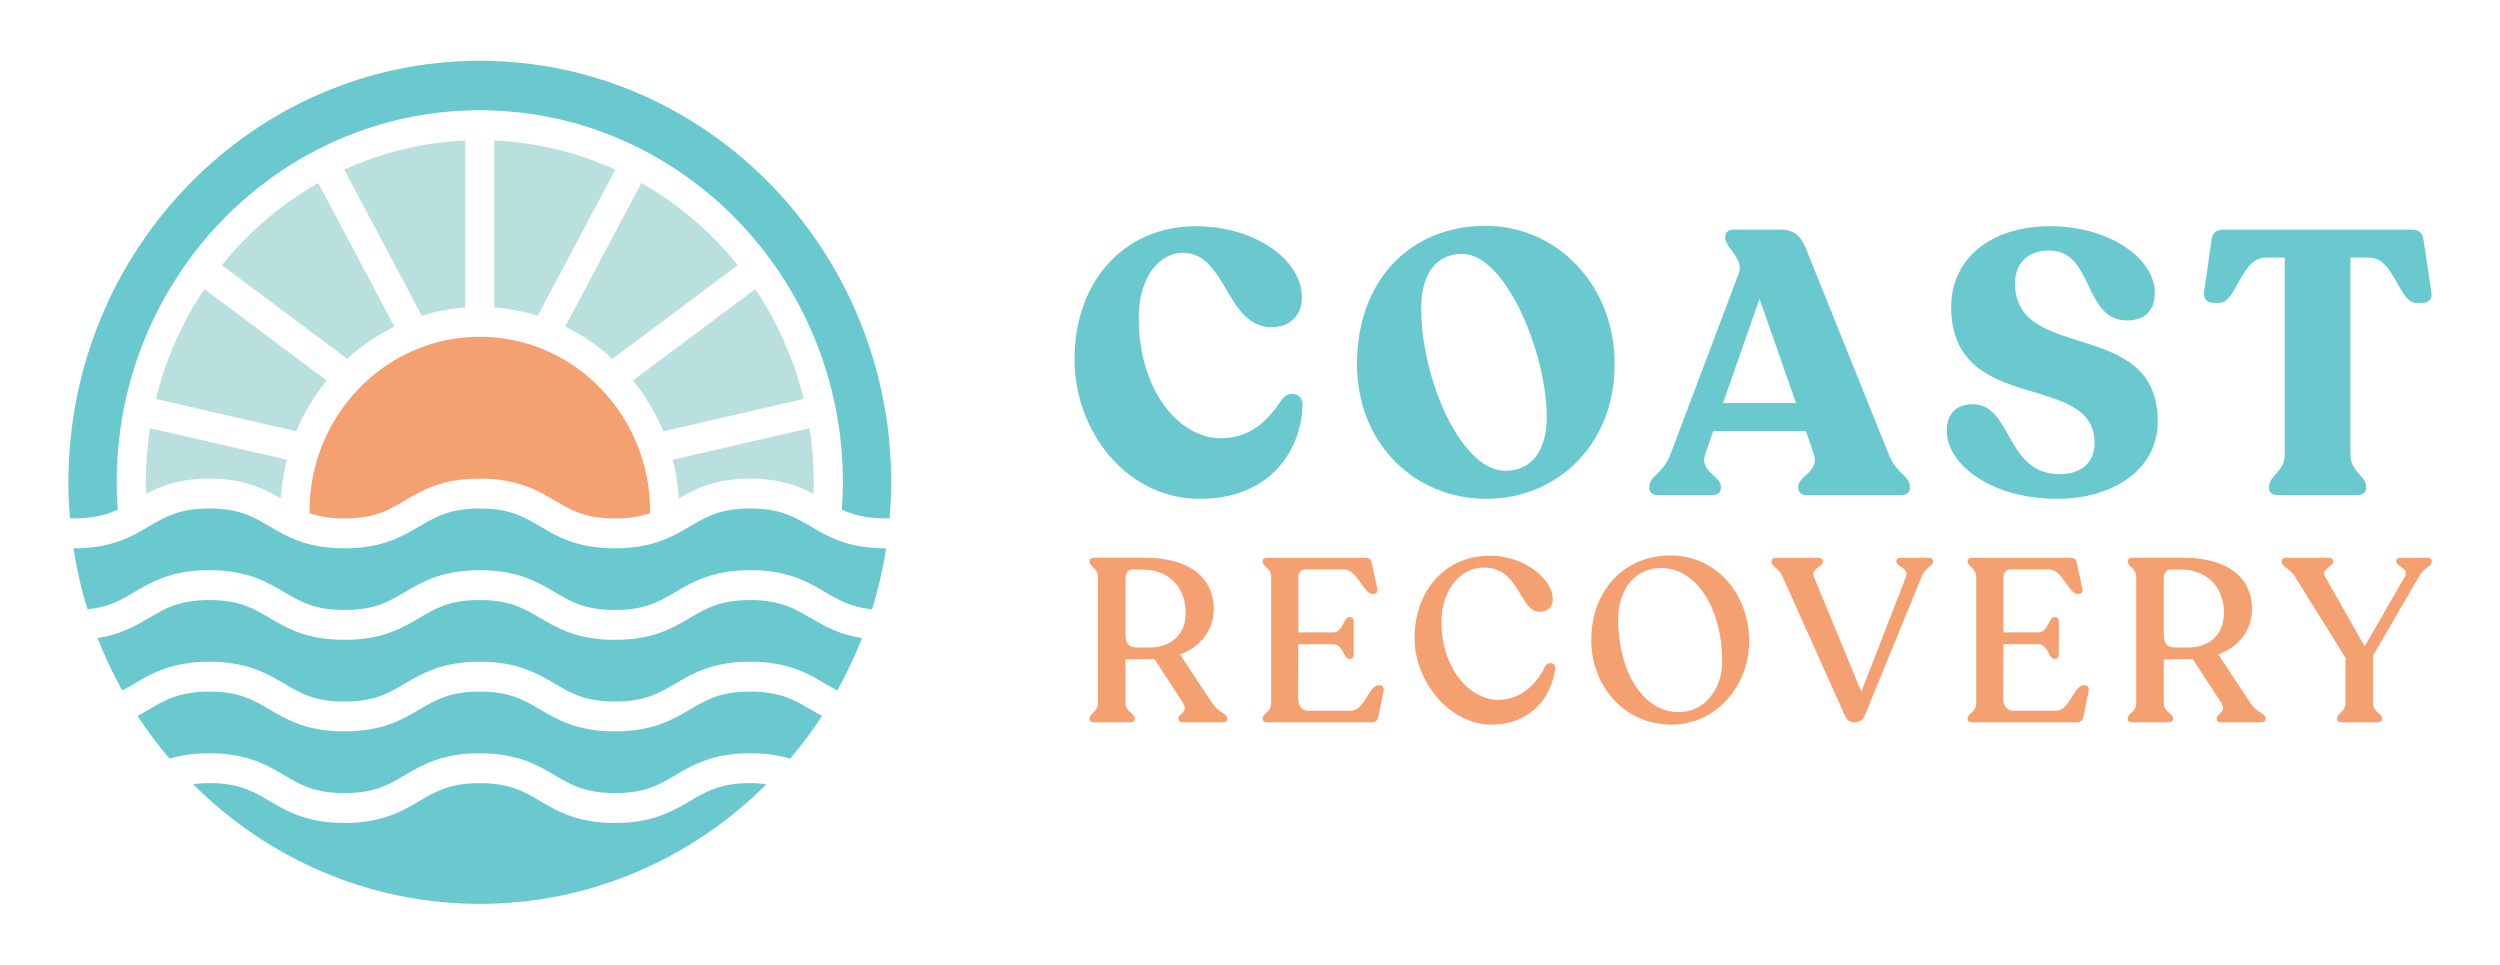 <?xml version="1.0" encoding="UTF-8"?>
<svg id="Concepts" xmlns="http://www.w3.org/2000/svg" viewBox="0 0 2798.9 1080">
  <defs>
    <style>
      .cls-1 {
        fill: #b9e0de;
      }

      .cls-2 {
        fill: #f5a070;
      }

      .cls-3 {
        fill: #6ac9cf;
      }
    </style>
  </defs>
  <g>
    <path class="cls-1" d="M553.46,344.28c16.78,1.25,33.05,4.36,48.61,9.22l86.79-163.54c-41.7-19.05-87.37-30.53-135.4-32.65v186.98Z"/>
    <path class="cls-1" d="M839.91,535.85c33.23,0,53.99,8.08,70.85,17.11.14-4.31.31-8.61.31-12.93,0-20.63-1.65-40.87-4.73-60.63l-153.13,35.25c3.57,14.01,5.83,28.54,6.74,43.45,18.62-10.87,40.52-22.25,79.96-22.25Z"/>
    <path class="cls-1" d="M718.08,204.87l-85.34,160.81c19.33,9.42,37.12,21.61,52.92,36.06l140.27-104.84c-29.88-37.19-66.48-68.49-107.84-92.03Z"/>
    <path class="cls-1" d="M708.57,425.98c13.88,17.04,25.41,36.16,34.03,56.85l157.2-36.19c-10.95-44.62-29.55-86.13-54.28-123.02l-136.94,102.36Z"/>
    <path class="cls-3" d="M917.66,595.17c-3.46-1.91-6.82-3.89-10.18-5.86-18.29-10.75-34.09-20.03-67.56-20.03s-49.27,9.29-67.55,20.06c-19.52,11.48-41.63,24.51-83.86,24.51s-64.29-13.01-83.8-24.5c-18.29-10.77-34.08-20.07-67.61-20.07s-49.32,9.3-67.61,20.07c-19.51,11.48-41.62,24.5-83.8,24.5s-64.35-13.02-83.86-24.51c-18.28-10.77-34.07-20.06-67.55-20.06s-49.36,9.31-67.67,20.08c-3.29,1.94-6.58,3.87-9.95,5.75-17.46,9.73-38.5,18.74-73.78,18.74-.22,0-.43-.02-.65-.02,3.6,23.4,8.89,46.23,15.73,68.36,23.58-2.34,37.1-10.26,52.4-19.26,3.45-2.03,6.91-4.05,10.46-6.02,17.26-9.62,38.16-18.55,73.47-18.55,42.18,0,64.29,13.01,83.8,24.5,18.29,10.77,34.09,20.07,67.61,20.07s49.27-9.29,67.55-20.06c19.52-11.48,41.63-24.51,83.86-24.51s64.34,13.02,83.86,24.51c18.28,10.77,34.07,20.06,67.55,20.06s49.32-9.3,67.61-20.07c19.51-11.48,41.62-24.5,83.8-24.5,35.23,0,56.2,8.95,73.61,18.62,3.49,1.93,6.92,3.94,10.34,5.95,15.32,8.99,28.85,16.91,52.48,19.25,6.84-22.13,12.12-44.96,15.73-68.36-.24,0-.45.02-.69.02-35.23,0-56.25-8.97-73.72-18.67Z"/>
    <path class="cls-3" d="M861.11,775.76c-6.62-1-13.55-1.49-21.19-1.49-33.48,0-49.27,9.29-67.55,20.06-19.52,11.48-41.63,24.51-83.86,24.51s-64.29-13.01-83.8-24.5c-18.29-10.77-34.08-20.07-67.61-20.07s-49.32,9.3-67.61,20.07c-19.51,11.48-41.62,24.5-83.8,24.5s-64.35-13.02-83.86-24.51c-18.28-10.77-34.07-20.06-67.55-20.06-7.52,0-14.61.5-21.08,1.49-20.15,3.04-32.39,10.26-46.57,18.62-4.07,2.4-8.25,4.83-12.63,7.19,10.92,16.73,22.9,32.66,35.76,47.8,13.51-4.07,27.93-6.03,44.52-6.03,42.2,0,64.3,13.02,83.81,24.5,16.65,9.81,31.05,18.28,58.63,19.84l.52.03c2.71.15,5.51.2,8.46.2,33.48,0,49.27-9.29,67.55-20.06,19.52-11.48,41.63-24.51,83.86-24.51s64.34,13.02,83.86,24.51c18.28,10.77,34.07,20.06,67.55,20.06,3.11,0,6.01-.1,8.86-.21h.06c27.62-1.53,42.03-10.02,58.7-19.84,19.51-11.49,41.61-24.51,83.79-24.51,16.64,0,31.09,1.97,44.6,6.05,12.86-15.14,24.85-31.06,35.77-47.79-4.43-2.39-8.66-4.84-12.78-7.27-14.15-8.33-26.36-15.53-46.39-18.58Z"/>
    <path class="cls-3" d="M772.39,896.83c-17.78,10.47-37.93,22.35-73.51,24.26l-.85.02c-2.7.11-5.99.22-9.51.22-42.19,0-64.29-13.01-83.8-24.5-18.29-10.77-34.08-20.07-67.61-20.07s-49.32,9.3-67.61,20.07c-19.51,11.48-41.62,24.5-83.8,24.5-3.43,0-6.69-.06-9.85-.23l-.41-.02c-35.63-1.91-55.8-13.79-73.6-24.26-18.27-10.76-34.06-20.06-67.55-20.06-6.51,0-12.45.47-18.16,1.2,83.02,82.82,196.27,133.98,321.02,133.98s237.99-51.16,321.02-133.98c-5.73-.73-11.7-1.21-18.25-1.21-33.47,0-49.25,9.3-67.53,20.06Z"/>
    <path class="cls-3" d="M898.01,686.37c-12.74-7.07-28.74-14.6-58.1-14.6-33.48,0-49.27,9.29-67.55,20.06-19.52,11.48-41.63,24.51-83.86,24.51s-64.29-13.01-83.8-24.5c-18.29-10.77-34.08-20.07-67.61-20.07s-49.32,9.3-67.61,20.07c-19.51,11.48-41.62,24.5-83.8,24.5s-64.35-13.02-83.86-24.51c-18.28-10.77-34.07-20.06-67.55-20.06-29.42,0-45.33,7.49-57.94,14.51-3.35,1.85-6.55,3.74-9.75,5.62-14.92,8.77-31.46,18.45-57.31,22.47,7.9,20.29,17.13,39.87,27.59,58.66,4.55-2.38,8.96-4.95,13.49-7.62,14.91-8.79,31.81-18.76,58.07-22.72,8.03-1.22,16.74-1.85,25.86-1.85,42.18,0,64.29,13.01,83.8,24.5,18.29,10.77,34.09,20.07,67.61,20.07s49.27-9.29,67.55-20.06c19.52-11.48,41.63-24.51,83.86-24.51s64.34,13.02,83.86,24.51c18.28,10.77,34.07,20.06,67.55,20.06s49.32-9.3,67.61-20.07c19.51-11.48,41.62-24.5,83.8-24.5,9.25,0,17.75.6,25.98,1.85,26.15,3.99,42.99,13.91,57.86,22.66,4.58,2.7,9.04,5.3,13.66,7.7,10.47-18.8,19.7-38.39,27.6-58.68-25.89-4.02-42.43-13.69-57.37-22.46-3.18-1.87-6.36-3.73-9.64-5.54Z"/>
    <path class="cls-2" d="M346.5,572.39c0,.69.03,1.43.04,2.14,10.35,3.6,22.59,5.88,39.16,5.88,33.48,0,49.27-9.29,67.55-20.06,19.52-11.48,41.63-24.51,83.86-24.51s64.34,13.02,83.86,24.51c18.28,10.77,34.07,20.06,67.55,20.06,16.63,0,28.89-2.29,39.27-5.91,0-.7.03-1.42.03-2.11,0-107.72-85.53-195.36-190.66-195.36s-190.65,87.64-190.65,195.36Z"/>
    <path class="cls-3" d="M537.15,68.04c-253.97,0-460.59,211.72-460.59,471.95,0,13.58.69,27,1.79,40.29,1.51.04,2.97.12,4.53.12,22.75,0,37.5-4.54,48.92-9.89-.71-10.09-1.19-20.27-1.19-30.5,0-229.7,182.37-416.57,406.54-416.57s406.54,186.87,406.54,416.57c0,10.23-.48,20.43-1.19,30.54,11.43,5.33,26.17,9.85,48.88,9.85,1.57,0,3.05-.08,4.57-.12,1.1-13.29,1.79-26.71,1.79-40.29,0-260.24-206.62-471.95-460.59-471.95Z"/>
    <path class="cls-1" d="M472.23,353.5c15.56-4.85,31.84-7.97,48.62-9.22v-186.98c-48.03,2.12-93.7,13.61-135.4,32.66l86.78,163.54Z"/>
    <path class="cls-1" d="M163.24,540.02c0,4.29.17,8.57.31,12.85,16.84-9,37.59-17.03,70.74-17.03,39.52,0,61.42,11.42,80.07,22.31.9-14.93,3.17-29.48,6.74-43.51l-153.13-35.25c-3.08,19.76-4.73,40-4.73,60.63Z"/>
    <path class="cls-1" d="M248.38,296.9l140.27,104.84c15.79-14.45,33.59-26.64,52.91-36.06l-85.34-160.81c-41.36,23.54-77.96,54.84-107.84,92.03Z"/>
    <path class="cls-1" d="M174.52,446.65l157.2,36.19c8.62-20.69,20.14-39.81,34.02-56.85l-136.94-102.36c-24.74,36.89-43.33,78.41-54.28,123.02Z"/>
  </g>
  <g>
    <path class="cls-3" d="M1202.97,401.89c0-84.99,53.94-148.63,136.06-148.63,63.74,0,118.49,36.01,118.49,79.97,0,19.26-12.67,33.08-33.91,33.08-51.07,0-50.26-83.32-99.29-83.32-25.74,0-49.44,26.38-49.44,72.85,0,81.64,45.35,134.81,91.93,134.81,38,0,57.2-26.8,69.05-44.38,7.76-9.21,22.88-6.28,22.47,7.54-2.04,53.17-38.41,104.67-115.22,104.67-81.72,0-140.15-75.36-140.15-156.58Z"/>
    <path class="cls-3" d="M1519.22,407.33c0-91.69,58.02-154.49,144.23-154.49,78.45,0,144.24,64.9,144.24,154.91s-64.15,150.72-143.83,150.72-144.64-61.54-144.64-151.14ZM1731.69,467.2c0-71.59-45.76-182.96-94.79-182.96-29.01,0-45.76,22.19-45.76,61.13,0,79.55,44.95,181.71,93.98,181.71,29.83,0,46.58-23.03,46.58-59.87Z"/>
    <path class="cls-3" d="M2138.25,544.66v1.68c0,5.02-3.68,7.95-9.81,7.95h-105.83c-5.72,0-9.4-2.93-9.4-7.95v-1.68c0-11.72,24.11-16.74,17.57-36.01l-8.99-25.96h-103.78l-8.99,25.96c-6.54,19.26,17.57,24.28,17.57,36.01v1.68c0,5.02-3.68,7.95-9.81,7.95h-60.47c-6.13,0-9.81-2.93-9.81-7.95v-1.68c0-11.72,15.12-13.82,23.7-36.01l76.41-202.64c6.13-16.33-15.12-29.31-15.12-39.36v-1.67c0-5.02,3.68-7.95,9.4-7.95h52.3c14.3,0,22.47,6.28,28.19,20.1l93.16,231.53c8.58,21.77,23.7,24.28,23.7,36.01ZM2010.77,451.29l-40.86-116.81-40.86,116.81h81.72Z"/>
    <path class="cls-3" d="M2179.52,482.28c0-17.58,8.99-29.73,29.42-29.73,44.13.42,35.96,78.29,97.25,78.29,23.7,0,38.82-12.98,38.82-34.75,0-81.64-160.17-29.73-160.58-152.4,0-53.17,43.31-90.43,110.73-90.43s117.68,36.84,117.27,74.94c0,18.42-10.22,30.56-31.05,30.56-49.44,0-36.77-78.29-87.44-78.29-25.74,0-38,16.33-38,36.84,0,89.6,159.76,37.26,159.76,154.49,0,55.27-51.89,86.67-112.36,86.67-74.77,0-123.81-38.93-123.81-76.2Z"/>
    <path class="cls-3" d="M2540.31,546.34v-1.68c0-11.72,17.57-16.74,17.57-36.01v-220.22h-21.66c-27.38,0-32.28,50.66-51.48,50.66h-6.95c-6.95,0-11.03-4.61-10.22-12.14l8.17-56.94c.82-9.21,4.9-12.98,13.89-12.98h210.02c8.99,0,12.67,3.77,13.89,12.98l8.58,57.36c1.23,7.12-3.27,11.72-10.21,11.72h-6.95c-19.2,0-24.51-50.66-52.3-50.66h-21.25v220.22c0,19.26,17.57,24.28,17.57,36.01v1.68c0,5.02-3.68,7.95-9.81,7.95h-89.48c-5.72,0-9.4-2.93-9.4-7.95Z"/>
  </g>
  <g>
    <path class="cls-2" d="M1374.02,804.28v.78c0,2.33-2.02,3.63-5.32,3.63h-44.07c-3.29,0-5.32-1.3-5.32-3.63v-.78c0-5.71,11.4-6.49,5.32-17.13l-32.17-49.3h-2.28l-30.14.52v48.78c0,10.12,10.39,11.42,10.39,17.13v.78c0,2.33-2.28,3.63-5.57,3.63h-39.76c-3.29,0-5.32-1.3-5.32-3.63v-.78c0-5.71,9.37-7.01,9.37-17.13v-141.16c0-10.12-9.37-11.42-9.37-17.13v-.78c0-2.33,2.03-3.63,5.32-3.63h57.24c44.32,0,76.24,18.42,76.49,57.61,0,21.54-12.92,41.52-37.74,50.6l35.97,54.49c7.34,11.16,16.97,11.42,16.97,17.13ZM1327.42,685.96c0-32.18-23.05-48.27-47.11-48.27h-12.66c-5.06,0-7.6,4.15-7.6,10.38v62.02c0,10.9,4.31,14.79,12.41,14.79h14.18c23.81,0,40.78-13.49,40.78-38.92Z"/>
    <path class="cls-2" d="M1413.52,805.06v-.78c0-5.71,9.62-6.75,9.62-17.38v-140.64c0-10.64-9.62-11.94-9.62-17.39v-.78c0-2.33,2.02-3.63,5.06-3.63h110.18c4.56,0,6.33,2.08,7.09,6.49l6.08,28.02c.76,3.89-1.01,5.97-4.05,5.97h-1.26c-10.13,0-17.22-27.5-31.91-27.5h-42.55c-5.07,0-8.61,2.85-8.61,10.12v60.46h39c10.89,0,11.9-17.13,17.73-17.13h1.52c2.28,0,3.8,1.82,3.8,4.93v36.85c0,2.85-1.52,4.93-3.8,4.93h-1.52c-5.82,0-6.84-16.35-17.73-16.35h-39l-.25,60.72c0,6.75,3.29,13.75,11.4,13.75h47.87c14.94,0,20.01-28.54,30.9-28.54h1.77c2.79,0,4.31,2.85,3.8,5.97l-5.82,28.8c-1.01,4.41-2.79,6.75-7.35,6.75h-116.76c-3.29,0-5.57-1.3-5.57-3.63Z"/>
    <path class="cls-2" d="M1583.7,714.5c0-53.71,34.7-92.38,84.09-92.38,40.02,0,70.66,26.99,70.66,48.53,0,8.56-5.32,14.27-14.44,14.27-23.3,0-22.03-49.56-63.07-49.56-25.07,0-47.11,24.13-47.11,60.98,0,51.9,31.41,87.19,63.57,87.19,27.86,0,45.08-21.54,52.68-37.89,3.55-5.45,11.9-4.15,10.89,3.63-4.31,32.43-28.37,62.02-71.42,62.02-45.59,0-85.86-47.23-85.86-96.79Z"/>
    <path class="cls-2" d="M1781.49,716.58c0-54.75,36.22-94.71,88.65-94.71s88.14,44.63,88.14,95.75-37.74,93.67-86.87,93.67c-53.69,0-89.91-44.11-89.91-94.71ZM1928.13,740.45c0-57.61-27.86-104.57-68.64-104.57-28.87,0-47.87,23.87-47.87,57.35,0,57.34,27.1,104.05,67.88,104.05,28.87,0,48.63-25.95,48.63-56.82Z"/>
    <path class="cls-2" d="M2164.17,628.09v.78c0,5.45-8.11,5.45-12.92,17.13l-63.07,153.88c-2.79,6.49-6.33,8.82-12.16,8.82-5.32,0-8.36-2.59-10.89-8.3l-69.14-154.13c-5.07-11.42-12.66-11.68-12.66-17.39v-.78c0-2.33,2.28-3.63,5.57-3.63h46.35c3.29,0,5.57,1.3,5.57,3.63v.78c0,5.71-13.93,7.27-9.88,17.39l52.93,128.18,49.9-128.44c3.8-10.12-10.64-11.68-10.64-17.13v-.78c0-2.33,1.77-3.63,5.32-3.63h30.39c3.29,0,5.32,1.3,5.32,3.63Z"/>
    <path class="cls-2" d="M2202.9,805.06v-.78c0-5.71,9.62-6.75,9.62-17.38v-140.64c0-10.64-9.62-11.94-9.62-17.39v-.78c0-2.33,2.02-3.63,5.06-3.63h110.18c4.56,0,6.33,2.08,7.09,6.49l6.08,28.02c.76,3.89-1.01,5.97-4.05,5.97h-1.26c-10.13,0-17.22-27.5-31.91-27.5h-42.55c-5.07,0-8.61,2.85-8.61,10.12v60.46h39c10.89,0,11.9-17.13,17.73-17.13h1.52c2.28,0,3.8,1.82,3.8,4.93v36.85c0,2.85-1.52,4.93-3.8,4.93h-1.52c-5.82,0-6.84-16.35-17.73-16.35h-39l-.25,60.72c0,6.75,3.29,13.75,11.4,13.75h47.87c14.94,0,20.01-28.54,30.9-28.54h1.77c2.79,0,4.31,2.85,3.8,5.97l-5.82,28.8c-1.01,4.41-2.79,6.75-7.35,6.75h-116.76c-3.29,0-5.57-1.3-5.57-3.63Z"/>
    <path class="cls-2" d="M2536.45,804.28v.78c0,2.33-2.02,3.63-5.32,3.63h-44.07c-3.29,0-5.32-1.3-5.32-3.63v-.78c0-5.71,11.4-6.49,5.32-17.13l-32.17-49.3h-2.28l-30.14.52v48.78c0,10.12,10.39,11.42,10.39,17.13v.78c0,2.33-2.28,3.63-5.57,3.63h-39.76c-3.29,0-5.32-1.3-5.32-3.63v-.78c0-5.71,9.37-7.01,9.37-17.13v-141.16c0-10.12-9.37-11.42-9.37-17.13v-.78c0-2.33,2.03-3.63,5.32-3.63h57.24c44.32,0,76.24,18.42,76.49,57.61,0,21.54-12.92,41.52-37.74,50.6l35.97,54.49c7.34,11.16,16.97,11.42,16.97,17.13ZM2489.85,685.96c0-32.18-23.05-48.27-47.11-48.27h-12.66c-5.06,0-7.6,4.15-7.6,10.38v62.02c0,10.9,4.31,14.79,12.41,14.79h14.18c23.81,0,40.78-13.49,40.78-38.92Z"/>
    <path class="cls-2" d="M2722.34,628.09v.78c0,5.71-8.11,5.71-14.44,17.13l-51.16,87.97v53.19c0,10.12,10.13,11.42,10.13,17.13v.78c0,2.33-2.02,3.63-5.32,3.63h-39.76c-3.29,0-5.32-1.3-5.32-3.63v-.78c0-5.71,9.37-7.01,9.37-17.13v-50.86l-56.23-90.3c-6.33-10.38-15.19-11.42-15.19-17.13v-.78c0-2.33,2.28-3.63,5.57-3.63h46.6c3.55,0,5.57,1.3,5.57,3.63v.78c0,5.71-14.18,7.79-8.86,17.13l44.07,77.59,44.83-77.59c5.57-10.12-9.37-11.42-9.37-17.13v-.78c0-2.33,1.77-3.63,5.06-3.63h29.13c3.29,0,5.32,1.3,5.32,3.63Z"/>
  </g>
</svg>